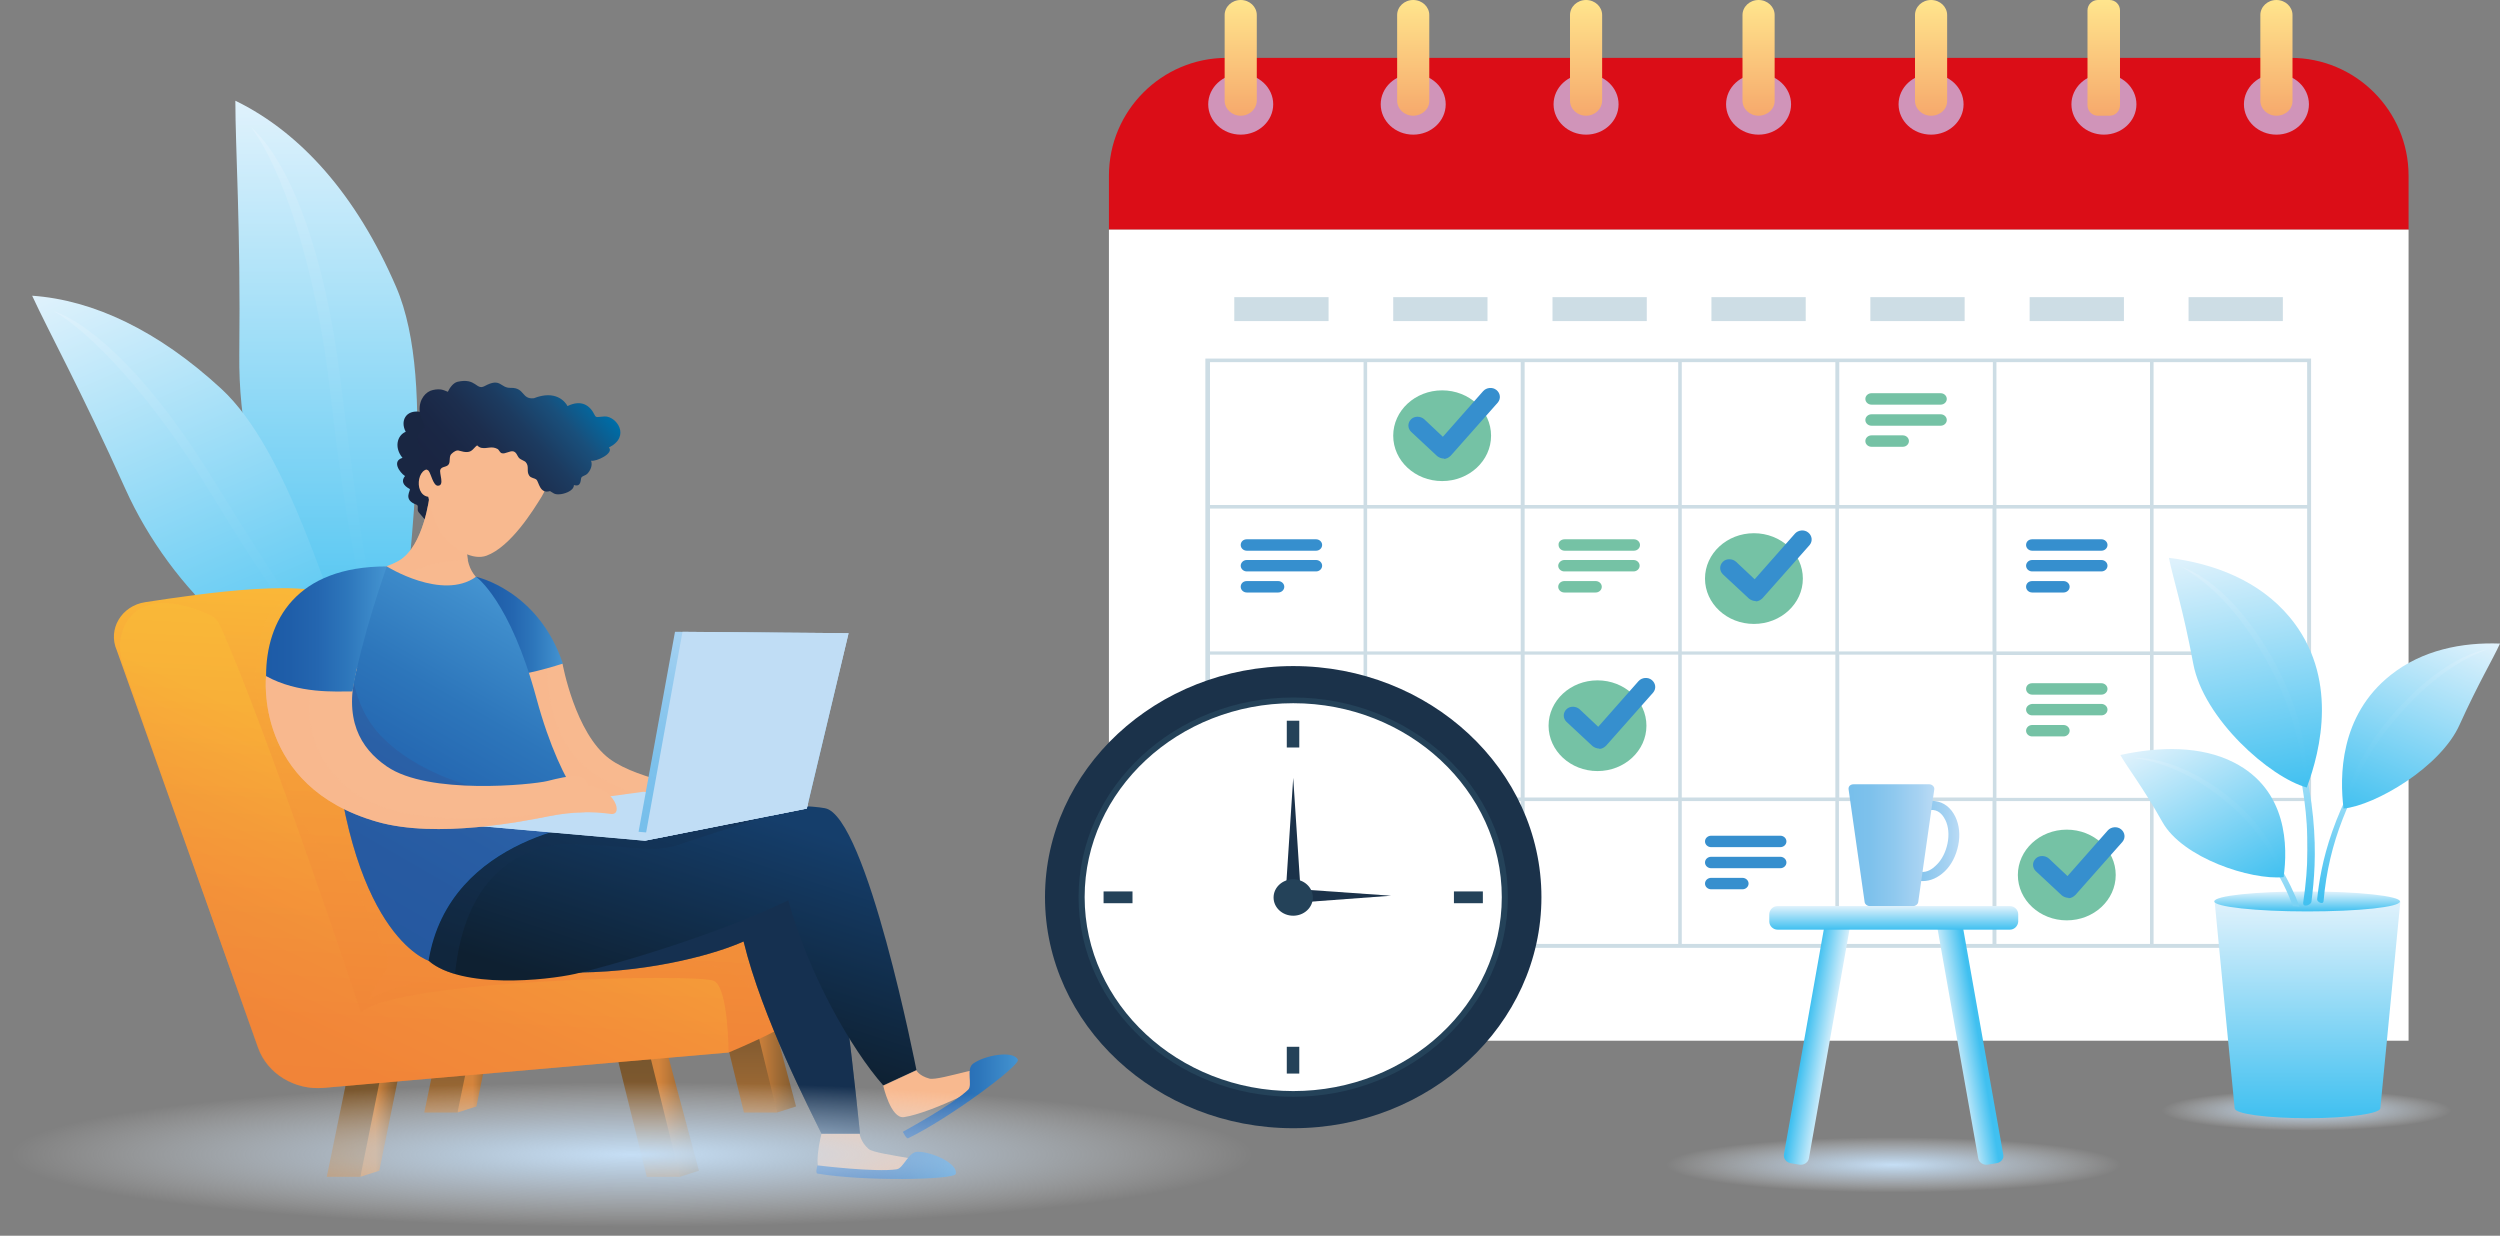 <?xml version="1.0" encoding="utf-8"?>
<!-- Generator: Adobe Illustrator 24.3.0, SVG Export Plug-In . SVG Version: 6.00 Build 0)  -->
<svg version="1.1" id="Capa_1" xmlns="http://www.w3.org/2000/svg" xmlns:xlink="http://www.w3.org/1999/xlink" x="0px" y="0px"
	 viewBox="0 0 700 346" style="enable-background:new 0 0 700 346;" xml:space="preserve">
<rect x="0" y="0" width="700" height="346" fill="#808080" stroke="none"/>
<style type="text/css">
	.st0{fill:url(#SVGID_1_);}
	.st1{fill:url(#SVGID_2_);}
	.st2{fill:url(#SVGID_3_);}
	.st3{fill:url(#SVGID_4_);}
	.st4{fill:#DB0D17;}
	.st5{fill:#FFFFFF;}
	.st6{fill:#D094B9;}
	.st7{fill:url(#SVGID_5_);}
	.st8{fill:url(#SVGID_6_);}
	.st9{fill:url(#SVGID_7_);}
	.st10{fill:url(#SVGID_8_);}
	.st11{fill:url(#SVGID_9_);}
	.st12{fill:url(#SVGID_10_);}
	.st13{fill:url(#SVGID_11_);}
	.st14{fill:#CDDDE5;}
	.st15{fill:#75C2A5;}
	.st16{fill:#368FCE;}
	.st17{fill:url(#SVGID_12_);}
	.st18{fill:url(#SVGID_13_);}
	.st19{fill:url(#SVGID_14_);}
	.st20{fill:url(#SVGID_15_);}
	.st21{fill:url(#SVGID_16_);}
	.st22{fill:url(#SVGID_17_);}
	.st23{fill:url(#SVGID_18_);}
	.st24{fill:url(#SVGID_19_);}
	.st25{fill:url(#SVGID_20_);}
	.st26{opacity:0.4;fill:url(#SVGID_21_);}
	.st27{opacity:0.4;fill:url(#SVGID_22_);}
	.st28{fill:#192642;}
	.st29{fill:#F8B98F;}
	.st30{opacity:0.5;fill:#F8B98F;}
	.st31{fill:#153150;}
	.st32{opacity:0.4;fill:#153150;}
	.st33{fill:url(#SVGID_23_);}
	.st34{fill:url(#SVGID_24_);}
	.st35{fill:url(#SVGID_25_);}
	.st36{fill:url(#SVGID_26_);}
	.st37{fill:url(#SVGID_27_);}
	.st38{fill:url(#SVGID_28_);}
	.st39{opacity:0.4;fill:#335596;}
	.st40{fill:#C0DDF5;}
	.st41{fill:url(#SVGID_29_);}
	.st42{fill:url(#SVGID_30_);}
	.st43{fill:url(#SVGID_31_);}
	.st44{fill:url(#SVGID_32_);}
	.st45{fill:url(#SVGID_33_);}
	.st46{fill:url(#SVGID_34_);}
	.st47{fill:url(#SVGID_35_);}
	.st48{fill:url(#SVGID_36_);}
	.st49{fill:url(#SVGID_37_);}
	.st50{fill:url(#SVGID_38_);}
	.st51{fill:url(#SVGID_39_);}
	.st52{fill:url(#SVGID_40_);}
	.st53{fill:url(#SVGID_41_);}
	.st54{fill:url(#SVGID_42_);}
	.st55{fill:url(#SVGID_43_);}
	.st56{fill:url(#SVGID_44_);}
	.st57{fill:url(#SVGID_45_);}
	.st58{fill:url(#SVGID_46_);}
	.st59{fill:url(#SVGID_47_);}
	.st60{fill:url(#SVGID_48_);}
	.st61{fill:url(#SVGID_49_);}
	.st62{fill:#244259;}
	.st63{fill:#1B324A;}
</style>
<g>
	<g>
		<g>
			<linearGradient id="SVGID_1_" gradientUnits="userSpaceOnUse" x1="91.366" y1="192.656" x2="91.366" y2="28.238">
				<stop  offset="0" style="stop-color:#40C0F0"/>
				<stop  offset="1" style="stop-color:#E0F2FC"/>
			</linearGradient>
			<path class="st0" d="M65.9,28.2c18.3,8.9,33.9,26.4,45,52.1c11.9,27.5,2.6,80.1,0.6,112.3c-28.6-17-44.9-56.3-44.5-93.2
				C67.4,63.2,65.9,41.8,65.9,28.2z"/>
			<linearGradient id="SVGID_2_" gradientUnits="userSpaceOnUse" x1="90.9" y1="192.656" x2="90.9" y2="35.65">
				<stop  offset="0" style="stop-color:#40C0F0"/>
				<stop  offset="1" style="stop-color:#E0F2FC"/>
			</linearGradient>
			<path class="st1" d="M70.3,35.6c10.8,9.7,20.6,34.7,25,70.5c6.3,50.8,10.2,73.9,16.1,86.6c-9.4-14.6-14.7-46-18.9-82.6
				C88.5,74.6,78.9,47,70.3,35.6z"/>
		</g>
		<g>
			
				<linearGradient id="SVGID_3_" gradientUnits="userSpaceOnUse" x1="185.117" y1="-558.763" x2="185.117" y2="-698.307" gradientTransform="matrix(0.918 -0.397 0.397 0.918 136.237 788.524)">
				<stop  offset="0" style="stop-color:#40C0F0"/>
				<stop  offset="1" style="stop-color:#E0F2FC"/>
			</linearGradient>
			<path class="st2" d="M9,82.8c17.2,1.2,35.3,9.8,52.9,26c18.9,17.4,30.4,60.4,40.3,85.7c-27.9-4.2-54.3-29.2-67.1-57.6
				C22.6,109.1,13.8,93.2,9,82.8z"/>
			
				<linearGradient id="SVGID_4_" gradientUnits="userSpaceOnUse" x1="185.605" y1="-558.763" x2="185.605" y2="-691.966" gradientTransform="matrix(0.918 -0.397 0.397 0.918 136.237 788.524)">
				<stop  offset="0" style="stop-color:#40C0F0"/>
				<stop  offset="1" style="stop-color:#E0F2FC"/>
			</linearGradient>
			<path class="st3" d="M15,87.1c11.7,4.1,28,20.2,44.1,46.2c22.8,36.9,34.1,53.4,43.1,61.2c-12.4-8.2-27.6-30.7-43.8-57.4
				C42.7,111.4,25.6,93.1,15,87.1z"/>
		</g>
	</g>
	<g>
		<path class="st4" d="M674.3,64.3H310.5V49.2c0-18.2,14.8-33,33-33h297.9c18.2,0,33,14.8,33,33V64.3z"/>
		<rect x="310.5" y="64.3" class="st5" width="363.9" height="227.1"/>
		<g>
			<g>
				<path class="st6" d="M356.5,29.2c0,4.7-4.1,8.5-9.1,8.5c-5,0-9.1-3.8-9.1-8.5c0-4.7,4.1-8.5,9.1-8.5
					C352.4,20.7,356.5,24.5,356.5,29.2z"/>
				<linearGradient id="SVGID_5_" gradientUnits="userSpaceOnUse" x1="347.357" y1="32.394" x2="347.357" y2="1.509761e-10">
					<stop  offset="0" style="stop-color:#F6A96C"/>
					<stop  offset="1" style="stop-color:#FFE58D"/>
				</linearGradient>
				<path class="st7" d="M347.4,32.4L347.4,32.4c-2.5,0-4.5-1.9-4.5-4.2V4.2c0-2.3,2-4.2,4.5-4.2l0,0c2.5,0,4.5,1.9,4.5,4.2v23.9
					C351.9,30.5,349.9,32.4,347.4,32.4z"/>
			</g>
			<g>
				<ellipse class="st6" cx="395.7" cy="29.2" rx="9.1" ry="8.5"/>
				<linearGradient id="SVGID_6_" gradientUnits="userSpaceOnUse" x1="395.705" y1="32.394" x2="395.705" y2="1.509761e-10">
					<stop  offset="0" style="stop-color:#F6A96C"/>
					<stop  offset="1" style="stop-color:#FFE58D"/>
				</linearGradient>
				<path class="st8" d="M395.7,32.4L395.7,32.4c-2.5,0-4.5-1.9-4.5-4.2V4.2c0-2.3,2-4.2,4.5-4.2l0,0c2.5,0,4.5,1.9,4.5,4.2v23.9
					C400.3,30.5,398.2,32.4,395.7,32.4z"/>
			</g>
			<g>
				<ellipse class="st6" cx="444.1" cy="29.2" rx="9.1" ry="8.5"/>
				<linearGradient id="SVGID_7_" gradientUnits="userSpaceOnUse" x1="444.053" y1="32.394" x2="444.053" y2="1.509761e-10">
					<stop  offset="0" style="stop-color:#F6A96C"/>
					<stop  offset="1" style="stop-color:#FFE58D"/>
				</linearGradient>
				<path class="st9" d="M444.1,32.4L444.1,32.4c-2.5,0-4.5-1.9-4.5-4.2V4.2c0-2.3,2-4.2,4.5-4.2l0,0c2.5,0,4.5,1.9,4.5,4.2v23.9
					C448.6,30.5,446.6,32.4,444.1,32.4z"/>
			</g>
			<g>
				<ellipse class="st6" cx="492.4" cy="29.2" rx="9.1" ry="8.5"/>
				<linearGradient id="SVGID_8_" gradientUnits="userSpaceOnUse" x1="492.401" y1="32.394" x2="492.401" y2="1.509761e-10">
					<stop  offset="0" style="stop-color:#F6A96C"/>
					<stop  offset="1" style="stop-color:#FFE58D"/>
				</linearGradient>
				<path class="st10" d="M492.4,32.4L492.4,32.4c-2.5,0-4.5-1.9-4.5-4.2V4.2c0-2.3,2-4.2,4.5-4.2l0,0c2.5,0,4.5,1.9,4.5,4.2v23.9
					C497,30.5,494.9,32.4,492.4,32.4z"/>
			</g>
			<g>
				<ellipse class="st6" cx="540.7" cy="29.2" rx="9.1" ry="8.5"/>
				<linearGradient id="SVGID_9_" gradientUnits="userSpaceOnUse" x1="540.749" y1="32.394" x2="540.749" y2="1.509761e-10">
					<stop  offset="0" style="stop-color:#F6A96C"/>
					<stop  offset="1" style="stop-color:#FFE58D"/>
				</linearGradient>
				<path class="st11" d="M540.7,32.4L540.7,32.4c-2.5,0-4.5-1.9-4.5-4.2V4.2c0-2.3,2-4.2,4.5-4.2l0,0c2.5,0,4.5,1.9,4.5,4.2v23.9
					C545.3,30.5,543.3,32.4,540.7,32.4z"/>
			</g>
			<g>
				<path class="st6" d="M598.2,29.2c0,4.7-4.1,8.5-9.1,8.5c-5,0-9.1-3.8-9.1-8.5c0-4.7,4.1-8.5,9.1-8.5
					C594.1,20.7,598.2,24.5,598.2,29.2z"/>
				<linearGradient id="SVGID_10_" gradientUnits="userSpaceOnUse" x1="589.097" y1="32.394" x2="589.097" y2="0">
					<stop  offset="0" style="stop-color:#F6A96C"/>
					<stop  offset="1" style="stop-color:#FFE58D"/>
				</linearGradient>
				<path class="st12" d="M590.7,32.4h-3.3c-1.6,0-2.9-1.3-2.9-2.9V2.9c0-1.6,1.3-2.9,2.9-2.9l3.3,0c1.6,0,2.9,1.3,2.9,2.9v26.6
					C593.6,31.1,592.3,32.4,590.7,32.4z"/>
			</g>
			<g>
				<ellipse class="st6" cx="637.4" cy="29.2" rx="9.1" ry="8.5"/>
				<linearGradient id="SVGID_11_" gradientUnits="userSpaceOnUse" x1="637.445" y1="32.394" x2="637.445" y2="1.509761e-10">
					<stop  offset="0" style="stop-color:#F6A96C"/>
					<stop  offset="1" style="stop-color:#FFE58D"/>
				</linearGradient>
				<path class="st13" d="M637.4,32.4L637.4,32.4c-2.5,0-4.5-1.9-4.5-4.2V4.2c0-2.3,2-4.2,4.5-4.2l0,0c2.5,0,4.5,1.9,4.5,4.2v23.9
					C642,30.5,640,32.4,637.4,32.4z"/>
			</g>
		</g>
		<g>
			<g>
				<rect x="345.6" y="83.2" class="st14" width="26.4" height="6.7"/>
				<rect x="390.1" y="83.2" class="st14" width="26.4" height="6.7"/>
				<rect x="434.7" y="83.2" class="st14" width="26.4" height="6.7"/>
				<rect x="479.2" y="83.2" class="st14" width="26.4" height="6.7"/>
				<rect x="523.7" y="83.2" class="st14" width="26.4" height="6.7"/>
				<rect x="568.3" y="83.2" class="st14" width="26.4" height="6.7"/>
				<rect x="612.8" y="83.2" class="st14" width="26.4" height="6.7"/>
			</g>
			<path class="st14" d="M603,100.4H602h-43h-1.1h-43h-1.1h-43h-1.1h-43h-1.1h-43h-1.1h-44v41v1v40v1v40v1v41h44h1.1h43h1.1h43h1.1
				h43h1.1h43h1.1h43h1.1h44v-41v-1v-40v-1v-40v-1v-41H603z M559,101.4h43v40h-43V101.4z M602,182.4h-43v-40h43V182.4z M602,223.4
				h-43v-40h43V223.4z M382.8,183.3h43v40h-43V183.3z M382.8,142.4h43v40h-43V142.4z M557.9,182.4h-43v-40h43V182.4z M513.9,182.4
				h-43v-40h43V182.4z M469.9,182.4h-43v-40h43V182.4z M426.9,183.3h43v40h-43V183.3z M470.9,183.3h43v40h-43V183.3z M515,183.3h43
				v40h-43V183.3z M515,101.4h43v40h-43V101.4z M470.9,101.4h43v40h-43V101.4z M426.9,101.4h43v40h-43V101.4z M382.8,101.4h43v40
				h-43V101.4z M338.8,101.4h43v40h-43V101.4z M338.8,142.4h43v40h-43V142.4z M338.8,183.3h43v40h-43V183.3z M381.8,264.3h-43v-40
				h43V264.3z M425.8,264.3h-43v-40h43V264.3z M469.9,264.3h-43v-40h43V264.3z M513.9,264.3h-43v-40h43V264.3z M557.9,264.3h-43v-40
				h43V264.3z M602,264.3h-43v-40h43V264.3z M646,264.3h-43v-40h43V264.3z M646,223.4h-43v-40h43V223.4z M646,182.4h-43v-40h43
				V182.4z M603,141.4v-40h43v40H603z"/>
		</g>
		<g>
			<ellipse class="st15" cx="403.8" cy="122" rx="13.7" ry="12.7"/>
			<g>
				<path class="st16" d="M404.3,128.4c-0.7,0-1.4-0.3-1.9-0.7l-7.3-6.8c-1-1-1-2.5,0-3.5c1-1,2.7-0.9,3.7,0l5.2,4.9l11.3-12.8
					c0.9-1,2.6-1.2,3.7-0.3c1.1,0.9,1.3,2.4,0.4,3.5l-13.2,14.9c-0.5,0.5-1.2,0.9-1.9,0.9C404.4,128.4,404.3,128.4,404.3,128.4z"/>
			</g>
		</g>
		<g>
			<ellipse class="st15" cx="491.1" cy="162" rx="13.7" ry="12.7"/>
			<g>
				<path class="st16" d="M491.6,168.3c-0.7,0-1.4-0.3-1.9-0.7l-7.3-6.8c-1-1-1-2.5,0-3.5c1-1,2.7-0.9,3.7,0l5.2,4.9l11.3-12.8
					c0.9-1,2.6-1.2,3.7-0.3c1.1,0.9,1.3,2.4,0.4,3.5l-13.2,14.9c-0.5,0.5-1.2,0.9-1.9,0.9C491.7,168.3,491.6,168.3,491.6,168.3z"/>
			</g>
		</g>
		<g>
			<ellipse class="st15" cx="447.3" cy="203.2" rx="13.7" ry="12.7"/>
			<g>
				<path class="st16" d="M447.8,209.6c-0.7,0-1.4-0.3-1.9-0.7l-7.3-6.8c-1-1-1-2.5,0-3.5c1-1,2.7-0.9,3.7,0l5.2,4.9l11.3-12.8
					c0.9-1,2.6-1.2,3.7-0.3c1.1,0.9,1.3,2.4,0.4,3.5l-13.2,14.9c-0.5,0.5-1.2,0.9-1.9,0.9C447.9,209.6,447.8,209.6,447.8,209.6z"/>
			</g>
		</g>
		<g>
			<ellipse class="st15" cx="578.7" cy="245" rx="13.7" ry="12.7"/>
			<g>
				<path class="st16" d="M579.2,251.4c-0.7,0-1.4-0.3-1.9-0.7l-7.3-6.8c-1-1-1-2.5,0-3.5c1-1,2.7-0.9,3.7,0l5.2,4.9l11.3-12.8
					c0.9-1,2.6-1.2,3.7-0.3c1.1,0.9,1.3,2.4,0.4,3.5l-13.2,14.9c-0.5,0.5-1.2,0.9-1.9,0.9C579.2,251.4,579.2,251.4,579.2,251.4z"/>
			</g>
		</g>
		<path class="st15" d="M524,110.1h19.4c0.9,0,1.7,0.7,1.7,1.6l0,0c0,0.9-0.8,1.6-1.7,1.6H524c-0.9,0-1.7-0.7-1.7-1.6l0,0
			C522.3,110.8,523.1,110.1,524,110.1z M522.3,117.6L522.3,117.6c0,0.9,0.8,1.6,1.7,1.6h19.4c0.9,0,1.7-0.7,1.7-1.6l0,0
			c0-0.9-0.8-1.6-1.7-1.6H524C523.1,116,522.3,116.7,522.3,117.6z M522.3,123.5L522.3,123.5c0,0.9,0.8,1.6,1.7,1.6h8.8
			c0.9,0,1.7-0.7,1.7-1.6l0,0c0-0.9-0.8-1.6-1.7-1.6H524C523.1,121.9,522.3,122.6,522.3,123.5z"/>
		<path class="st15" d="M438.1,151h19.4c0.9,0,1.7,0.7,1.7,1.6l0,0c0,0.9-0.8,1.6-1.7,1.6h-19.4c-0.9,0-1.7-0.7-1.7-1.6l0,0
			C436.3,151.7,437.1,151,438.1,151z M436.3,158.4L436.3,158.4c0,0.9,0.8,1.6,1.7,1.6h19.4c0.9,0,1.7-0.7,1.7-1.6l0,0
			c0-0.9-0.8-1.6-1.7-1.6h-19.4C437.1,156.8,436.3,157.6,436.3,158.4z M436.3,164.3L436.3,164.3c0,0.9,0.8,1.6,1.7,1.6h8.8
			c0.9,0,1.7-0.7,1.7-1.6l0,0c0-0.9-0.8-1.6-1.7-1.6h-8.8C437.1,162.7,436.3,163.4,436.3,164.3z"/>
		<path class="st16" d="M349.1,151h19.4c0.9,0,1.7,0.7,1.7,1.6l0,0c0,0.9-0.8,1.6-1.7,1.6h-19.4c-0.9,0-1.7-0.7-1.7-1.6l0,0
			C347.4,151.7,348.1,151,349.1,151z M347.4,158.4L347.4,158.4c0,0.9,0.8,1.6,1.7,1.6h19.4c0.9,0,1.7-0.7,1.7-1.6l0,0
			c0-0.9-0.8-1.6-1.7-1.6h-19.4C348.1,156.8,347.4,157.6,347.4,158.4z M347.4,164.3L347.4,164.3c0,0.9,0.8,1.6,1.7,1.6h8.8
			c0.9,0,1.7-0.7,1.7-1.6l0,0c0-0.9-0.8-1.6-1.7-1.6h-8.8C348.1,162.7,347.4,163.4,347.4,164.3z"/>
		<path class="st16" d="M569,151h19.4c0.9,0,1.7,0.7,1.7,1.6l0,0c0,0.9-0.8,1.6-1.7,1.6H569c-0.9,0-1.7-0.7-1.7-1.6l0,0
			C567.3,151.7,568,151,569,151z M567.3,158.4L567.3,158.4c0,0.9,0.8,1.6,1.7,1.6h19.4c0.9,0,1.7-0.7,1.7-1.6l0,0
			c0-0.9-0.8-1.6-1.7-1.6H569C568,156.8,567.3,157.6,567.3,158.4z M567.3,164.3L567.3,164.3c0,0.9,0.8,1.6,1.7,1.6h8.8
			c0.9,0,1.7-0.7,1.7-1.6l0,0c0-0.9-0.8-1.6-1.7-1.6H569C568,162.7,567.3,163.4,567.3,164.3z"/>
		<path class="st16" d="M479.1,234h19.4c0.9,0,1.7,0.7,1.7,1.6l0,0c0,0.9-0.8,1.6-1.7,1.6h-19.4c-0.9,0-1.7-0.7-1.7-1.6l0,0
			C477.4,234.7,478.2,234,479.1,234z M477.4,241.5L477.4,241.5c0,0.9,0.8,1.6,1.7,1.6h19.4c0.9,0,1.7-0.7,1.7-1.6l0,0
			c0-0.9-0.8-1.6-1.7-1.6h-19.4C478.2,239.9,477.4,240.6,477.4,241.5z M477.4,247.4L477.4,247.4c0,0.9,0.8,1.6,1.7,1.6h8.8
			c0.9,0,1.7-0.7,1.7-1.6l0,0c0-0.9-0.8-1.6-1.7-1.6h-8.8C478.2,245.8,477.4,246.5,477.4,247.4z"/>
		<path class="st15" d="M569,191.3h19.4c0.9,0,1.7,0.7,1.7,1.6l0,0c0,0.9-0.8,1.6-1.7,1.6H569c-0.9,0-1.7-0.7-1.7-1.6l0,0
			C567.3,192,568,191.3,569,191.3z M567.3,198.7L567.3,198.7c0,0.9,0.8,1.6,1.7,1.6h19.4c0.9,0,1.7-0.7,1.7-1.6l0,0
			c0-0.9-0.8-1.6-1.7-1.6H569C568,197.2,567.3,197.9,567.3,198.7z M567.3,204.6L567.3,204.6c0,0.9,0.8,1.6,1.7,1.6h8.8
			c0.9,0,1.7-0.7,1.7-1.6l0,0c0-0.9-0.8-1.6-1.7-1.6H569C568,203,567.3,203.8,567.3,204.6z"/>
	</g>
	<g>
		<g>
			<g>
				<g>
					<g>
						<linearGradient id="SVGID_12_" gradientUnits="userSpaceOnUse" x1="105.109" y1="314.889" x2="112.814" y2="314.889">
							<stop  offset="0" style="stop-color:#D4843C"/>
							<stop  offset="0.464" style="stop-color:#A06B35"/>
							<stop  offset="0.812" style="stop-color:#815B30"/>
							<stop  offset="1" style="stop-color:#76552D"/>
						</linearGradient>
						<polygon class="st17" points="106.2,327.8 100.9,329.5 102.5,300.3 111.8,300.3 						"/>
						<linearGradient id="SVGID_13_" gradientUnits="userSpaceOnUse" x1="99.187" y1="340.915" x2="99.187" y2="297.718">
							<stop  offset="0" style="stop-color:#D4843C"/>
							<stop  offset="0.174" style="stop-color:#B77639"/>
							<stop  offset="0.398" style="stop-color:#9A6834"/>
							<stop  offset="0.615" style="stop-color:#865D31"/>
							<stop  offset="0.82" style="stop-color:#7A572E"/>
							<stop  offset="1" style="stop-color:#76552D"/>
						</linearGradient>
						<polygon class="st18" points="100.9,329.5 91.5,329.5 97.5,300.3 106.8,300.3 						"/>
					</g>
					<g>
						<linearGradient id="SVGID_14_" gradientUnits="userSpaceOnUse" x1="184.374" y1="311.481" x2="197.419" y2="311.481">
							<stop  offset="0" style="stop-color:#D4843C"/>
							<stop  offset="0.464" style="stop-color:#A06B35"/>
							<stop  offset="0.812" style="stop-color:#815B30"/>
							<stop  offset="1" style="stop-color:#76552D"/>
						</linearGradient>
						<polygon class="st19" points="195.7,327.8 190.4,329.5 177.2,293.5 186.5,293.5 						"/>
						<linearGradient id="SVGID_15_" gradientUnits="userSpaceOnUse" x1="181.293" y1="343.598" x2="181.293" y2="290.291">
							<stop  offset="0" style="stop-color:#D4843C"/>
							<stop  offset="0.174" style="stop-color:#B77639"/>
							<stop  offset="0.398" style="stop-color:#9A6834"/>
							<stop  offset="0.615" style="stop-color:#865D31"/>
							<stop  offset="0.82" style="stop-color:#7A572E"/>
							<stop  offset="1" style="stop-color:#76552D"/>
						</linearGradient>
						<polygon class="st20" points="190.4,329.5 181.1,329.5 172.2,293.5 181.5,293.5 						"/>
					</g>
				</g>
				<g>
					<g>
						<linearGradient id="SVGID_16_" gradientUnits="userSpaceOnUse" x1="132.358" y1="296.919" x2="140.064" y2="296.919">
							<stop  offset="0" style="stop-color:#D4843C"/>
							<stop  offset="0.464" style="stop-color:#A06B35"/>
							<stop  offset="0.812" style="stop-color:#815B30"/>
							<stop  offset="1" style="stop-color:#76552D"/>
						</linearGradient>
						<polygon class="st21" points="133.4,309.8 128.1,311.5 129.7,282.4 139,282.4 						"/>
						<linearGradient id="SVGID_17_" gradientUnits="userSpaceOnUse" x1="126.436" y1="322.945" x2="126.436" y2="279.748">
							<stop  offset="0" style="stop-color:#D4843C"/>
							<stop  offset="0.174" style="stop-color:#B77639"/>
							<stop  offset="0.398" style="stop-color:#9A6834"/>
							<stop  offset="0.615" style="stop-color:#865D31"/>
							<stop  offset="0.82" style="stop-color:#7A572E"/>
							<stop  offset="1" style="stop-color:#76552D"/>
						</linearGradient>
						<polygon class="st22" points="128.1,311.5 118.8,311.5 124.8,282.4 134.1,282.4 						"/>
					</g>
					<g>
						<linearGradient id="SVGID_18_" gradientUnits="userSpaceOnUse" x1="211.623" y1="293.511" x2="224.668" y2="293.511">
							<stop  offset="0" style="stop-color:#D4843C"/>
							<stop  offset="0.464" style="stop-color:#A06B35"/>
							<stop  offset="0.812" style="stop-color:#815B30"/>
							<stop  offset="1" style="stop-color:#76552D"/>
						</linearGradient>
						<polygon class="st23" points="222.9,309.8 217.6,311.5 204.4,275.5 213.7,275.5 						"/>
						<linearGradient id="SVGID_19_" gradientUnits="userSpaceOnUse" x1="208.542" y1="325.628" x2="208.542" y2="272.321">
							<stop  offset="0" style="stop-color:#D4843C"/>
							<stop  offset="0.174" style="stop-color:#B77639"/>
							<stop  offset="0.398" style="stop-color:#9A6834"/>
							<stop  offset="0.615" style="stop-color:#865D31"/>
							<stop  offset="0.82" style="stop-color:#7A572E"/>
							<stop  offset="1" style="stop-color:#76552D"/>
						</linearGradient>
						<polygon class="st24" points="217.6,311.5 208.3,311.5 199.5,275.5 208.8,275.5 						"/>
					</g>
				</g>
				<linearGradient id="SVGID_20_" gradientUnits="userSpaceOnUse" x1="125.391" y1="322.984" x2="134.31" y2="157.489">
					<stop  offset="0" style="stop-color:#F08238"/>
					<stop  offset="0.215" style="stop-color:#F18638"/>
					<stop  offset="0.461" style="stop-color:#F39239"/>
					<stop  offset="0.721" style="stop-color:#F6A439"/>
					<stop  offset="0.99" style="stop-color:#FBBC38"/>
					<stop  offset="1" style="stop-color:#FBBD38"/>
				</linearGradient>
				<path class="st25" d="M95.8,168.2c-7.2-6.9-39.9-1.9-55.1,0.4c-6.7,1-10.6,7.6-8,13.5l39.6,111.3c2.6,7.2,10.2,11.9,18.3,11.2
					l113.4-9.9c0,0,24.7-10,25.1-15.4c0.4-5.3,1.7-16.1-5.5-18c-7.2-1.9-87.9-4.1-91.4-3C128.6,259.4,130.4,201.5,95.8,168.2z"/>
				<linearGradient id="SVGID_21_" gradientUnits="userSpaceOnUse" x1="144.785" y1="327.716" x2="153.867" y2="159.193">
					<stop  offset="0" style="stop-color:#F08238"/>
					<stop  offset="0.215" style="stop-color:#F18638"/>
					<stop  offset="0.461" style="stop-color:#F39239"/>
					<stop  offset="0.721" style="stop-color:#F6A439"/>
					<stop  offset="0.99" style="stop-color:#FBBC38"/>
					<stop  offset="1" style="stop-color:#FBBD38"/>
				</linearGradient>
				<path class="st26" d="M223.6,261.3c-7.2-1.9-87.9-4.1-91.4-3c-3.6,1.1-1.8-56.7-36.4-90.1c-3.2-3.1-14.4-4-20,3.2
					c-4.3,5.5-4.7,20.7-4.3,22.2c18.6,62.8,19.9,32,36.8,73.9c1.8,4.4-4.1,7.8-4.8,12.4c15.3-8.7,33.5-4.7,40.2-5.4
					c13.8-3,17-0.2,36.8-3.6c4.4-0.8,27.7-7.2,35.4,15.8c10.6-1.2,2.5-16.9,12.9-19.1c0,0,0.1,0,0.1,0
					C228.2,264.6,226.7,262.1,223.6,261.3z"/>
				<linearGradient id="SVGID_22_" gradientUnits="userSpaceOnUse" x1="83.715" y1="311.038" x2="123.774" y2="225.666">
					<stop  offset="0" style="stop-color:#F08238"/>
					<stop  offset="0.215" style="stop-color:#F18638"/>
					<stop  offset="0.461" style="stop-color:#F39239"/>
					<stop  offset="0.721" style="stop-color:#F6A439"/>
					<stop  offset="0.99" style="stop-color:#FBBC38"/>
					<stop  offset="1" style="stop-color:#FBBD38"/>
				</linearGradient>
				<path class="st27" d="M34.8,187l37.4,106.4c2.6,7.3,10.2,11.9,18.4,11.2l113.4-9.9c0,0,0-17.7-4-20c-4-2.3-90.1-0.3-98.9,8.8
					c0,0-26.7-80.2-39.5-108.4c-0.5-1.1-1.3-2.2-2.6-2.8C36.2,161.7,30.8,178.1,34.8,187z"/>
			</g>
			<g>
				<path class="st28" d="M130.8,125.2c-0.3-0.7-1.1-1-1-1.9c0.1-0.7,1.3-1,1.4-1.6c0.2-1.2-4.3-6.9-5.7-6.8
					c0.1-3.6-6.8-3.7-7.9,0.4c-4-0.6-5.6,2.6-4,5.6c-2.4,1-3.3,4.4-0.9,7.3c-3,0.9-0.9,4,0.7,5.1c-1.1,1.3-0.6,2.6,1.3,3.6
					c0.5,0.3-2.1,3,1.9,4.4c0.8,0.3,0,1.3,0.6,2.1c1.7,2,4,5,6,4.8c0.5-1.7,0.2-3.7,0.3-5.5c1.3-0.4,2.2-0.6,2.4-1.8
					c0.1-0.6-0.8-1.2-0.7-1.9c0.2-1.1,1-1,1.8-1.6c2-1.6,1.2-2.5,0.9-4.8c-0.3-2.5,0.4-2.5,2.1-3.9
					C131.5,127.5,131.6,127,130.8,125.2z"/>
				<g>
					<path class="st29" d="M120.3,138.7c0,0-1.6,14.3-8.6,18.3c-4.5,2.6-11.8,3.9-11.8,3.9s20,12.6,37.6,4.5
						c-4.5-3.7-7.8-6-6.5-15.3C133,136.5,120.3,138.7,120.3,138.7z"/>
					<path class="st30" d="M131.1,156.9c-0.4-1.8-0.4-4,0-6.8c1.9-13.6-10.8-11.4-10.8-11.4s-1.6,14.3-8.6,18.3
						c-4.5,2.6-11.8,3.9-11.8,3.9s2.9,1.8,7.5,3.6C114.4,159.7,122.5,156.6,131.1,156.9z"/>
				</g>
				<path class="st29" d="M151.7,139c-2.4,3.9-8.7,14.1-15.5,16.6c-3.6,1.3-8.8-1.3-12.3-5.8c-2.2-2.8-3.5-8.4-4-10.7
					c-4.5-0.6-2.9-10.4,2-7c0,0,1.5-8.1,10-10.4C140.7,119.4,158.8,127.1,151.7,139z"/>
				<g>
					<path class="st29" d="M157.5,185.8c0,0,3.5,19.5,13.2,26.7c8.4,6.2,26.7,8.3,30.2,10.6c3.5,2.3,4.3,5.9,0.8,5.6s-5.4-2.7-7.9-2
						c-2.5,0.7-5.2-1-6.7-1.1c-14.2-0.6-23.6,3.3-36.9-9.4c-17.6-16.8-14.9-28.7-14.9-28.7L157.5,185.8z"/>
					<path class="st30" d="M168.3,217.9c-11.7-6.8-14.9-19.1-15.2-31.2c0-0.2,0-0.4,0-0.5l-17.9,1.4c0,0-2.7,11.8,14.9,28.7
						c13.3,12.7,22.7,8.8,36.9,9.4c1.5,0.1,4.2,1.8,6.7,1.1c2.5-0.7,4.5,1.6,7.9,2c1.6,0.2,2.3-0.5,2.2-1.5
						C191.9,227,178.5,223.8,168.3,217.9z"/>
				</g>
				<g>
					<path class="st31" d="M140.2,266.8c0,0,3.9,5.7,22.1,5.5c21.4-0.3,38.9-5.5,45.9-8.7c5.2,21.4,18.6,47.1,21.8,53.8h10.8
						c0,0-6.7-66.3-10.5-71.9C226.5,239.9,151.8,227.6,140.2,266.8z"/>
					<path class="st32" d="M140.2,266.8c0,0,3.9,5.7,22.1,5.5c21.4-0.3,38.9-5.5,45.9-8.7c5.2,21.4,18.6,47.1,21.8,53.8h10.8
						c0,0-6.7-66.3-10.5-71.9C226.5,239.9,151.8,227.6,140.2,266.8z"/>
				</g>
				<g>
					<linearGradient id="SVGID_23_" gradientUnits="userSpaceOnUse" x1="182.032" y1="283.991" x2="201.433" y2="224.256">
						<stop  offset="0" style="stop-color:#0E2031"/>
						<stop  offset="1" style="stop-color:#153E6B"/>
					</linearGradient>
					<path class="st33" d="M115.5,243.5c0,0-4.8,17.5,4.5,25.5c9.3,8,32.9,5.5,41,3.7c8.1-1.8,38.6-10.4,59.7-20.6
						c5.8,20.9,17.7,41.7,26.6,51.8l9.3-4.3c0,0-13.9-71.1-25.6-73.3C215.9,223.5,146.8,228.9,115.5,243.5z"/>
					<path class="st32" d="M222.1,225.7c-24.3-0.5-79.6,5.2-106.6,17.8c0,0-4.8,17.5,4.5,25.5c1.9,1.7,4.5,2.9,7.4,3.7
						c2.8-27.4,17.7-35.1,30.2-36.4c18.2,0.2,24.4,2.8,32.3,0.3C193.3,235.3,220.4,226.8,222.1,225.7z"/>
				</g>
				<path class="st29" d="M247.3,304c0,0,2.1,9.3,5.8,8.8c7.4-1.1,26.6-10.1,26.3-13.1c-0.3-3-16.3,3.1-19.2,2.3
					c-2.9-0.8-3.6-2.3-3.6-2.3L247.3,304z"/>
				<path class="st29" d="M230,317.5c0,0-2.7,10.5,0.4,11.1c7.3,1.5,32.2,1.8,33.3-1c1.1-2.8-18.3-4-20.5-5.9
					c-2.2-1.9-2.5-4.2-2.5-4.2H230z"/>
				<linearGradient id="SVGID_24_" gradientUnits="userSpaceOnUse" x1="228.587" y1="326.231" x2="267.66" y2="326.231">
					<stop  offset="0" style="stop-color:#1D5BA7"/>
					<stop  offset="0.2" style="stop-color:#1F5EA9"/>
					<stop  offset="0.428" style="stop-color:#2466B0"/>
					<stop  offset="0.669" style="stop-color:#2D76BB"/>
					<stop  offset="0.919" style="stop-color:#3E8CCB"/>
					<stop  offset="1" style="stop-color:#4594D1"/>
				</linearGradient>
				<path class="st34" d="M228.9,326.3c0,0,16.1,2,22.2,1.1c1.9-0.3,3.3-5,5.9-4.9c4.1,0,11.4,3.4,10.6,6.2
					c-0.5,1.7-26.1,2.1-38.7-0.1C228.2,328.5,228.9,326.3,228.9,326.3z"/>
				<linearGradient id="SVGID_25_" gradientUnits="userSpaceOnUse" x1="252.798" y1="307.038" x2="284.996" y2="307.038">
					<stop  offset="0" style="stop-color:#1D5BA7"/>
					<stop  offset="0.2" style="stop-color:#1F5EA9"/>
					<stop  offset="0.428" style="stop-color:#2466B0"/>
					<stop  offset="0.669" style="stop-color:#2D76BB"/>
					<stop  offset="0.919" style="stop-color:#3E8CCB"/>
					<stop  offset="1" style="stop-color:#4594D1"/>
				</linearGradient>
				<path class="st35" d="M252.8,316.9c0,0,14-7.6,18.3-11.8c1.3-1.3-0.7-5.8,1.4-7.3c3.2-2.3,11.2-3.8,12.5-1.1
					c0.8,1.6-19.3,16.5-30.7,22C253.8,319,252.8,316.9,252.8,316.9z"/>
				<linearGradient id="SVGID_26_" gradientUnits="userSpaceOnUse" x1="126.294" y1="135.509" x2="160.839" y2="105.152">
					<stop  offset="0" style="stop-color:#1A2542"/>
					<stop  offset="0.167" style="stop-color:#1A2745"/>
					<stop  offset="0.358" style="stop-color:#1C2E4E"/>
					<stop  offset="0.56" style="stop-color:#1C3B60"/>
					<stop  offset="0.769" style="stop-color:#194F7B"/>
					<stop  offset="0.984" style="stop-color:#006BA4"/>
					<stop  offset="1" style="stop-color:#006EA8"/>
				</linearGradient>
				<path class="st36" d="M169.3,116.6c-1.9,0.1-2.4,0.5-2.8-0.4c-1.3-2.7-3.7-4.4-7.6-2.5c-0.6-1.2-3.3-4.6-9.4-2.2
					c-3.5,0.4-2.5-3-6.5-2.9c-3,0.1-2.7-3-7.3-0.5c-2.4,1.3-2.3-2.4-7.6-1.2c-1.2,0.3-2.2,1.7-2.7,2.8c-1.1-0.4-1.9-1-4.2-0.5
					c-1.9,0.4-3.9,2.5-3.7,5.8c0.1,1.2,0.9,3.1,1.6,4.7c-1.6,0.9-2.6,2.5-2,4.5c0.2,0.6,1.1,1.4,1.1,2c0.1,0.8-0.9,1.5-0.9,2.2
					c-0.1,1.4,2,3,2.7,3.4c0.7,0.9,1.3,4.2,2.6,4.2c2,0,0.3-3.5,0.7-4.5c0.4-1,1.9-0.6,2.4-1.6c0.4-0.7,0-2.2,0.7-2.8
					c0.6-0.6,1.5-1.2,2.2-0.9c3.6,1.1,3.6-0.5,5-1.5c0.3,0.3,0.7,0.6,1.2,0.7c1.7,0.3,2.8-0.6,4.5,0.3c0.5,0.3,0.6,1,1.2,1.2
					c1,0.3,2.3-0.8,3.3-0.5c0.9,0.3,1,1.3,1.6,1.9c0.4,0.4,1.6,0.8,1.8,1.1c1.1,1.2,0.1,2.5,1,3.8c0.5,0.7,1.4,0.6,2,1.1
					c0.7,0.6,0.9,4.1,3.8,3.2c0.9,0.5,1.2,1,2.6,0.9c1,0,4.1-0.8,4.1-2.6c2.2,0.7,1.8-1.7,2.1-2.1c0.2-0.4,1.2-0.6,1.6-1
					c0.9-0.9,1.6-2.4,1.1-3.7c1.5,0.3,6.5-2.1,5-3.7C176.7,122.2,172.6,116.5,169.3,116.6z"/>
				<linearGradient id="SVGID_27_" gradientUnits="userSpaceOnUse" x1="133.02" y1="175.424" x2="157.534" y2="175.424">
					<stop  offset="0" style="stop-color:#1D5BA7"/>
					<stop  offset="0.2" style="stop-color:#1F5EA9"/>
					<stop  offset="0.428" style="stop-color:#2466B0"/>
					<stop  offset="0.669" style="stop-color:#2D76BB"/>
					<stop  offset="0.919" style="stop-color:#3E8CCB"/>
					<stop  offset="1" style="stop-color:#4594D1"/>
				</linearGradient>
				<path class="st37" d="M133.3,161.5c0,0,17.4,3.7,24.3,24.3c0,0-13,4.3-18,3.4C139.5,189.2,131.5,165.4,133.3,161.5z"/>
				<g>
					<linearGradient id="SVGID_28_" gradientUnits="userSpaceOnUse" x1="99.406" y1="257.306" x2="149.354" y2="170.794">
						<stop  offset="0" style="stop-color:#1D5BA7"/>
						<stop  offset="0.2" style="stop-color:#1F5EA9"/>
						<stop  offset="0.428" style="stop-color:#2466B0"/>
						<stop  offset="0.669" style="stop-color:#2D76BB"/>
						<stop  offset="0.919" style="stop-color:#3E8CCB"/>
						<stop  offset="1" style="stop-color:#4594D1"/>
					</linearGradient>
					<path class="st38" d="M108.3,158.6c0,0,15.5,9.7,25,2.9c0,0,9.5,6.6,16.9,34c7.4,27.4,17.4,34.6,17.4,34.6s-41.8,3.4-47.6,38.9
						c0,0-23.2-7.2-27.1-70.2C90.7,165,108.3,158.6,108.3,158.6z"/>
					<path class="st39" d="M162.2,223.9c-0.6,0.1-1.3,0.2-2.1,0.2c-17.8,0-39.8-4.8-52.6-17.2c-10.9-10.5-10.7-27.4-7.5-41.4
						c-4.2,5.7-8.3,15.9-7.2,33.2c4,63,27.1,70.2,27.1,70.2c5.8-35.5,47.6-38.9,47.6-38.9S165.4,228.5,162.2,223.9z"/>
				</g>
				<g>
					<polygon class="st40" points="128.7,230.8 180.5,235.4 225.9,226.4 226.3,224.7 180.1,221.7 128.7,228.7 					"/>
					<polygon class="st40" points="128.7,230.8 180.5,235.4 225.9,226.4 226.3,224.7 180.1,233.1 128.7,228.7 					"/>
					<linearGradient id="SVGID_29_" gradientUnits="userSpaceOnUse" x1="194.78" y1="234.691" x2="218.038" y2="173.346">
						<stop  offset="0" style="stop-color:#77BFEB"/>
						<stop  offset="0.242" style="stop-color:#7DC1EC"/>
						<stop  offset="0.518" style="stop-color:#8EC8EE"/>
						<stop  offset="0.81" style="stop-color:#A6D2F2"/>
						<stop  offset="1" style="stop-color:#BADBF5"/>
					</linearGradient>
					<polygon class="st41" points="189,176.9 178.8,232.9 181.1,233.1 226.3,224.7 237.6,177.3 					"/>
					<polygon class="st40" points="191.1,176.9 180.5,235.4 225.9,226.4 237.6,177.3 					"/>
					<path class="st40" d="M217.8,201c-0.5,2.7-2.6,5.3-5.2,6.1c-3.2,0.9-5.9-1.3-5.4-5.2c0.6-4,4.2-6.8,7.2-6.4
						C217,195.8,218.3,198.3,217.8,201z"/>
				</g>
				<g>
					<path class="st29" d="M74.5,189.3c0,0-3.5,30.9,31.1,40.8c16.8,4.8,41.2-0.2,48.3-1.6c6.6-1.3,12-1.3,17.1-0.6
						c3.7,0.5,1.2-7.2-6.5-8c-0.4-3.7-4.9-2.8-11.3-1.2c-4.1,1-33.2,4-44.9-4.1c-7.4-5.1-12.3-13.2-8.3-27.8
						C100,186.9,85.5,178.4,74.5,189.3z"/>
					<path class="st30" d="M163.4,227.4c-6.9-0.6-14.7,1.1-21.6,1.5c-11.7,0.6-24.3,0.8-35.4-3.2c-14.1-5.1-23-19.6-18.7-35.2
						c0.9-3.4,8.9-2,11.6-1c0.2-0.9,0.4-1.7,0.7-2.6c0,0-14.5-8.5-25.5,2.4c0,0-3.5,30.9,31.1,40.8c16.8,4.8,41.2-0.2,48.3-1.6
						c3.6-0.7,6.8-1,9.9-1C163.6,227.5,163.5,227.4,163.4,227.4z"/>
				</g>
				<linearGradient id="SVGID_30_" gradientUnits="userSpaceOnUse" x1="74.472" y1="176.096" x2="108.261" y2="176.096">
					<stop  offset="0" style="stop-color:#1D5BA7"/>
					<stop  offset="0.2" style="stop-color:#1F5EA9"/>
					<stop  offset="0.428" style="stop-color:#2466B0"/>
					<stop  offset="0.669" style="stop-color:#2D76BB"/>
					<stop  offset="0.919" style="stop-color:#3E8CCB"/>
					<stop  offset="1" style="stop-color:#4594D1"/>
				</linearGradient>
				<path class="st42" d="M74.5,189.3c0-15.6,8.5-30.7,33.8-30.7c0,0-7.3,20.5-9.6,35C94,193.6,83.5,194.3,74.5,189.3z"/>
			</g>
		</g>
		
			<radialGradient id="SVGID_31_" cx="376.501" cy="224.005" r="61.239" gradientTransform="matrix(2.847 0 0 0.331 -894.994 249.133)" gradientUnits="userSpaceOnUse">
			<stop  offset="0" style="stop-color:#C5DEF5"/>
			<stop  offset="0.287" style="stop-color:#C8E0F6;stop-opacity:0.713"/>
			<stop  offset="0.511" style="stop-color:#D1E4F7;stop-opacity:0.489"/>
			<stop  offset="0.715" style="stop-color:#DFEDFA;stop-opacity:0.285"/>
			<stop  offset="0.906" style="stop-color:#F3F8FD;stop-opacity:9.444773e-02"/>
			<stop  offset="1" style="stop-color:#FFFFFF;stop-opacity:0"/>
		</radialGradient>
		<ellipse class="st43" cx="176.9" cy="323.2" rx="176.9" ry="22.8"/>
	</g>
	
		<radialGradient id="SVGID_32_" cx="-48.56" cy="226.218" r="29.796" gradientTransform="matrix(2.142 0 0 0.26 634.249 267.333)" gradientUnits="userSpaceOnUse">
		<stop  offset="0" style="stop-color:#C5DEF5"/>
		<stop  offset="0.287" style="stop-color:#C8E0F6;stop-opacity:0.713"/>
		<stop  offset="0.511" style="stop-color:#D1E4F7;stop-opacity:0.489"/>
		<stop  offset="0.715" style="stop-color:#DFEDFA;stop-opacity:0.285"/>
		<stop  offset="0.906" style="stop-color:#F3F8FD;stop-opacity:9.444773e-02"/>
		<stop  offset="1" style="stop-color:#FFFFFF;stop-opacity:0"/>
	</radialGradient>
	<ellipse class="st44" cx="530.2" cy="326.2" rx="64.8" ry="8.8"/>
	<g>
		<g>
			
				<linearGradient id="SVGID_33_" gradientUnits="userSpaceOnUse" x1="2516.825" y1="1830.692" x2="2516.825" y2="1822.825" gradientTransform="matrix(-0.177 1.075 -0.987 -0.163 2757.825 -2117.217)">
				<stop  offset="0" style="stop-color:#40C0F0"/>
				<stop  offset="1" style="stop-color:#E0F2FC"/>
			</linearGradient>
			<path class="st45" d="M499.5,323.2l11.6-65.4c0.2-1.2,1.4-2,2.7-1.8l2.4,0.4c1.3,0.2,2.1,1.3,1.9,2.5l-11.6,65.4
				c-0.2,1.2-1.4,2-2.7,1.8l-2.4-0.4C500.2,325.5,499.3,324.4,499.5,323.2z"/>
			
				<linearGradient id="SVGID_34_" gradientUnits="userSpaceOnUse" x1="2027.393" y1="-1399.439" x2="2027.393" y2="-1407.306" gradientTransform="matrix(0.177 1.075 0.987 -0.163 1576.361 -2117.217)">
				<stop  offset="0" style="stop-color:#40C0F0"/>
				<stop  offset="1" style="stop-color:#E0F2FC"/>
			</linearGradient>
			<path class="st46" d="M560.9,323.2l-11.6-65.4c-0.2-1.2-1.4-2-2.7-1.8l-2.4,0.4c-1.3,0.2-2.1,1.3-1.9,2.5l11.6,65.4
				c0.2,1.2,1.4,2,2.7,1.8l2.4-0.4C560.3,325.5,561.2,324.4,560.9,323.2z"/>
		</g>
		<linearGradient id="SVGID_35_" gradientUnits="userSpaceOnUse" x1="530.233" y1="260.299" x2="530.233" y2="253.702">
			<stop  offset="0" style="stop-color:#40C0F0"/>
			<stop  offset="1" style="stop-color:#E0F2FC"/>
		</linearGradient>
		<path class="st47" d="M562.8,260.3h-65.1c-1.2,0-2.3-1-2.3-2.3V256c0-1.2,1-2.3,2.3-2.3h65.1c1.2,0,2.3,1,2.3,2.3v2.1
			C565,259.3,564,260.3,562.8,260.3z"/>
	</g>
	<g>
		<g>
			<linearGradient id="SVGID_36_" gradientUnits="userSpaceOnUse" x1="530.648" y1="235.517" x2="548.569" y2="235.517">
				<stop  offset="0" style="stop-color:#77BFEB"/>
				<stop  offset="0.242" style="stop-color:#7DC1EC"/>
				<stop  offset="0.518" style="stop-color:#8EC8EE"/>
				<stop  offset="0.81" style="stop-color:#A6D2F2"/>
				<stop  offset="1" style="stop-color:#BADBF5"/>
			</linearGradient>
			<path class="st48" d="M538.4,246.7c-0.3,0-0.7,0-1-0.1c-2.5-0.3-4.5-1.9-5.7-4.4c-1.1-2.3-1.4-5.1-0.8-8c1.2-6.2,6-10.6,10.9-9.9
				c2.5,0.3,4.5,1.9,5.7,4.4c1.1,2.3,1.4,5.1,0.8,8l0,0c-0.6,2.9-1.9,5.5-3.8,7.3C542.6,245.8,540.5,246.7,538.4,246.7z
				 M540.8,226.8c-3,0-6.1,3.5-7,7.9c-0.5,2.4-0.3,4.8,0.6,6.6c0.5,1,1.5,2.6,3.4,2.8c1.9,0.3,3.5-1,4.3-1.8
				c1.6-1.5,2.7-3.7,3.2-6.1c0.5-2.4,0.3-4.8-0.6-6.6c-0.5-1-1.5-2.6-3.4-2.8C541.2,226.8,541,226.8,540.8,226.8z"/>
		</g>
		<linearGradient id="SVGID_37_" gradientUnits="userSpaceOnUse" x1="517.641" y1="236.613" x2="541.627" y2="236.613">
			<stop  offset="0" style="stop-color:#77BFEB"/>
			<stop  offset="0.242" style="stop-color:#7DC1EC"/>
			<stop  offset="0.518" style="stop-color:#8EC8EE"/>
			<stop  offset="0.81" style="stop-color:#A6D2F2"/>
			<stop  offset="1" style="stop-color:#BADBF5"/>
		</linearGradient>
		<path class="st49" d="M535.7,253.7h-12.2c-0.7,0-1.3-0.5-1.4-1.1l-4.5-31.6c-0.1-0.8,0.5-1.4,1.4-1.4h21.2c0.8,0,1.5,0.7,1.4,1.4
			l-4.5,31.6C537,253.2,536.4,253.7,535.7,253.7z"/>
	</g>
	<g>
		
			<radialGradient id="SVGID_38_" cx="5.428" cy="219.162" r="18.994" gradientTransform="matrix(2.142 0 0 0.298 634.249 245.608)" gradientUnits="userSpaceOnUse">
			<stop  offset="0" style="stop-color:#C5DEF5"/>
			<stop  offset="0.287" style="stop-color:#C8E0F6;stop-opacity:0.713"/>
			<stop  offset="0.511" style="stop-color:#D1E4F7;stop-opacity:0.489"/>
			<stop  offset="0.715" style="stop-color:#DFEDFA;stop-opacity:0.285"/>
			<stop  offset="0.906" style="stop-color:#F3F8FD;stop-opacity:9.444773e-02"/>
			<stop  offset="1" style="stop-color:#FFFFFF;stop-opacity:0"/>
		</radialGradient>
		<path class="st50" d="M687.2,310.9c0,3.5-18.5,6.4-41.3,6.4s-41.3-2.9-41.3-6.4c0-3.5,18.5-6.4,41.3-6.4S687.2,307.4,687.2,310.9z
			"/>
		<g>
			<g>
				<linearGradient id="SVGID_39_" gradientUnits="userSpaceOnUse" x1="646.043" y1="313.124" x2="646.043" y2="252.428">
					<stop  offset="0" style="stop-color:#40C0F0"/>
					<stop  offset="1" style="stop-color:#E0F2FC"/>
				</linearGradient>
				<path class="st51" d="M620.1,252.4l5.6,57.9c0,1.6,9.1,2.8,20.4,2.8c11.3,0,20.4-1.3,20.4-2.8l5.6-57.9H620.1z"/>
				<linearGradient id="SVGID_40_" gradientUnits="userSpaceOnUse" x1="646.043" y1="255.24" x2="646.043" y2="249.617">
					<stop  offset="0" style="stop-color:#40C0F0"/>
					<stop  offset="1" style="stop-color:#E0F2FC"/>
				</linearGradient>
				<path class="st52" d="M672,252.4c0,1.6-11.6,2.8-26,2.8c-14.3,0-26-1.3-26-2.8c0-1.6,11.6-2.8,26-2.8
					C660.4,249.6,672,250.9,672,252.4z"/>
			</g>
			<g>
				<g>
					
						<linearGradient id="SVGID_41_" gradientUnits="userSpaceOnUse" x1="641.669" y1="90.319" x2="641.669" y2="28.993" gradientTransform="matrix(0.995 -0.101 0.101 0.995 -0.699 228.784)">
						<stop  offset="0" style="stop-color:#40C0F0"/>
						<stop  offset="1" style="stop-color:#E0F2FC"/>
					</linearGradient>
					<path class="st53" d="M638,191.3c12,30.1,10.7,49.6,9.2,61.2c-0.1,0.9-2.5,1.8-2.3,0.2c3.1-20.6,0-36.5-6.9-59
						C635.5,185.3,637.7,190.5,638,191.3z"/>
					<g>
						
							<linearGradient id="SVGID_42_" gradientUnits="userSpaceOnUse" x1="646.959" y1="-84.236" x2="646.959" y2="-154.597" gradientTransform="matrix(0.983 -0.186 0.186 0.983 17.642 425.382)">
							<stop  offset="0" style="stop-color:#40C0F0"/>
							<stop  offset="1" style="stop-color:#E0F2FC"/>
						</linearGradient>
						<path class="st54" d="M607.3,156.2c12.7,1.6,25.3,6.4,33.8,16.6c13.8,16.6,8.7,37.3,4.8,47.7c-10.3-2.8-28.9-19.2-31.8-34.7
							C611.3,170.6,608.4,161.8,607.3,156.2z"/>
						
							<linearGradient id="SVGID_43_" gradientUnits="userSpaceOnUse" x1="644.661" y1="-84.236" x2="644.661" y2="-151.402" gradientTransform="matrix(0.983 -0.186 0.186 0.983 17.642 425.382)">
							<stop  offset="0" style="stop-color:#40C0F0"/>
							<stop  offset="1" style="stop-color:#E0F2FC"/>
						</linearGradient>
						<path class="st55" d="M610.8,158.7c7.9,2.8,17.4,11.3,25.4,25.5c8.9,15.9,10,28.6,9.6,36.3c-1.8-11.6-3.5-21.8-11.3-35.8
							C626.1,169.7,617.4,162.5,610.8,158.7z"/>
					</g>
				</g>
				<g>
					
						<linearGradient id="SVGID_44_" gradientUnits="userSpaceOnUse" x1="4131.683" y1="724.962" x2="4131.683" y2="674.218" gradientTransform="matrix(-0.795 -0.242 -0.291 0.957 4147.115 558.065)">
						<stop  offset="0" style="stop-color:#40C0F0"/>
						<stop  offset="1" style="stop-color:#E0F2FC"/>
					</linearGradient>
					<path class="st56" d="M668.2,204.2c-15.6,22.4-18.4,38.1-19.4,47.6c-0.1,0.7,1.7,1.7,1.8,0.5c1.5-16.9,7.1-29.1,17.1-46.1
						C671.4,199.8,668.7,203.6,668.2,204.2z"/>
					<g>
						
							<linearGradient id="SVGID_45_" gradientUnits="userSpaceOnUse" x1="4065.802" y1="856.178" x2="4065.802" y2="796.419" gradientTransform="matrix(-0.767 -0.323 -0.358 0.932 4090.742 746.688)">
							<stop  offset="0" style="stop-color:#40C0F0"/>
							<stop  offset="1" style="stop-color:#E0F2FC"/>
						</linearGradient>
						<path class="st57" d="M700,180.2c-10.6-0.4-21.8,1.8-30.6,8.8c-14.4,11.4-14.3,28.6-13.2,37.4c8.9-0.9,27.2-11.6,32.5-23.5
							C694,191.2,698,184.6,700,180.2z"/>
						
							<linearGradient id="SVGID_46_" gradientUnits="userSpaceOnUse" x1="4064.126" y1="856.178" x2="4064.126" y2="799.208" gradientTransform="matrix(-0.767 -0.323 -0.358 0.932 4090.742 746.688)">
							<stop  offset="0" style="stop-color:#40C0F0"/>
							<stop  offset="1" style="stop-color:#E0F2FC"/>
						</linearGradient>
						<path class="st58" d="M696.6,181.8c-7,1.2-16.3,6.8-25.5,17c-10.4,11.5-13.7,21.5-14.9,27.7c3.7-9,7.1-16.9,16.2-27.1
							C682.1,188.6,690.6,183.9,696.6,181.8z"/>
					</g>
				</g>
				<g>
					
						<linearGradient id="SVGID_47_" gradientUnits="userSpaceOnUse" x1="455.737" y1="-379.024" x2="455.737" y2="-423.893" gradientTransform="matrix(0.764 -0.328 0.395 0.919 448.635 766.824)">
						<stop  offset="0" style="stop-color:#40C0F0"/>
						<stop  offset="1" style="stop-color:#E0F2FC"/>
					</linearGradient>
					<path class="st59" d="M642,253.7c0.6,0,1.3,0.1,1.9,0.2c-2.8-7.4-7.7-16.3-17.1-26.4c-0.5-0.5-3.4-3.5,0.6,1.7
						C634.1,238,638.9,245.4,642,253.7z"/>
					<g>
						
							<linearGradient id="SVGID_48_" gradientUnits="userSpaceOnUse" x1="499.234" y1="-558.573" x2="499.234" y2="-610.865" gradientTransform="matrix(0.727 -0.406 0.459 0.887 525.341 948.254)">
							<stop  offset="0" style="stop-color:#40C0F0"/>
							<stop  offset="1" style="stop-color:#E0F2FC"/>
						</linearGradient>
						<path class="st60" d="M593.7,211.4c11-2.4,22.6-2.6,31.8,2.1c15.1,7.7,15.1,23.7,13.9,32.1c-9.2,0.9-28.3-5.4-33.9-15.4
							C600,220.4,595.8,215.1,593.7,211.4z"/>
						
							<linearGradient id="SVGID_49_" gradientUnits="userSpaceOnUse" x1="497.111" y1="-558.573" x2="497.111" y2="-608.436" gradientTransform="matrix(0.727 -0.406 0.459 0.887 525.341 948.254)">
							<stop  offset="0" style="stop-color:#40C0F0"/>
							<stop  offset="1" style="stop-color:#E0F2FC"/>
						</linearGradient>
						<path class="st61" d="M597.2,212.2c7.2-0.2,17,3.1,26.6,10.7c10.8,8.6,14.3,17.2,15.6,22.7c-3.9-7.6-7.5-14.3-17-21.9
							C612.3,215.6,603.5,213,597.2,212.2z"/>
					</g>
				</g>
			</g>
		</g>
	</g>
	<g>
		<g>
			<ellipse class="st5" cx="362.1" cy="251.3" rx="64.8" ry="60.3"/>
		</g>
		<g>
			<g>
				<path class="st62" d="M362.1,314.1c-37.2,0-67.5-28.2-67.5-62.8c0-34.6,30.3-62.8,67.5-62.8c37.2,0,67.5,28.2,67.5,62.8
					C429.6,285.9,399.3,314.1,362.1,314.1z M362.1,196.9c-32.2,0-58.4,24.4-58.4,54.3s26.2,54.3,58.4,54.3
					c32.2,0,58.4-24.4,58.4-54.3S394.3,196.9,362.1,196.9z"/>
			</g>
		</g>
		<g>
			<g>
				<path class="st63" d="M362.1,315.9c-38.3,0-69.5-29-69.5-64.7c0-35.7,31.2-64.7,69.5-64.7c38.3,0,69.5,29,69.5,64.7
					C431.6,286.9,400.4,315.9,362.1,315.9z M362.1,195.3c-33.1,0-60.1,25.1-60.1,55.9c0,30.8,27,55.9,60.1,55.9
					c33.1,0,60.1-25.1,60.1-55.9C422.2,220.4,395.2,195.3,362.1,195.3z"/>
			</g>
		</g>
		<g>
			<g>
				<g>
					<rect x="360.3" y="201.8" class="st62" width="3.5" height="7.5"/>
				</g>
				<g>
					<rect x="360.3" y="293.1" class="st62" width="3.5" height="7.5"/>
				</g>
			</g>
			<g>
				<g>
					<rect x="407.1" y="249.6" class="st62" width="8.1" height="3.3"/>
				</g>
				<g>
					<rect x="309" y="249.6" class="st62" width="8.1" height="3.3"/>
				</g>
			</g>
		</g>
		<g>
			<polygon class="st63" points="362.1,217.8 364.2,249.9 360,249.9 			"/>
		</g>
		<g>
			<polygon class="st63" points="389.5,250.8 362.5,252.8 362.5,248.9 			"/>
		</g>
		<g>
			<ellipse class="st62" cx="362.1" cy="251.3" rx="5.5" ry="5.1"/>
		</g>
	</g>
</g>
</svg>
